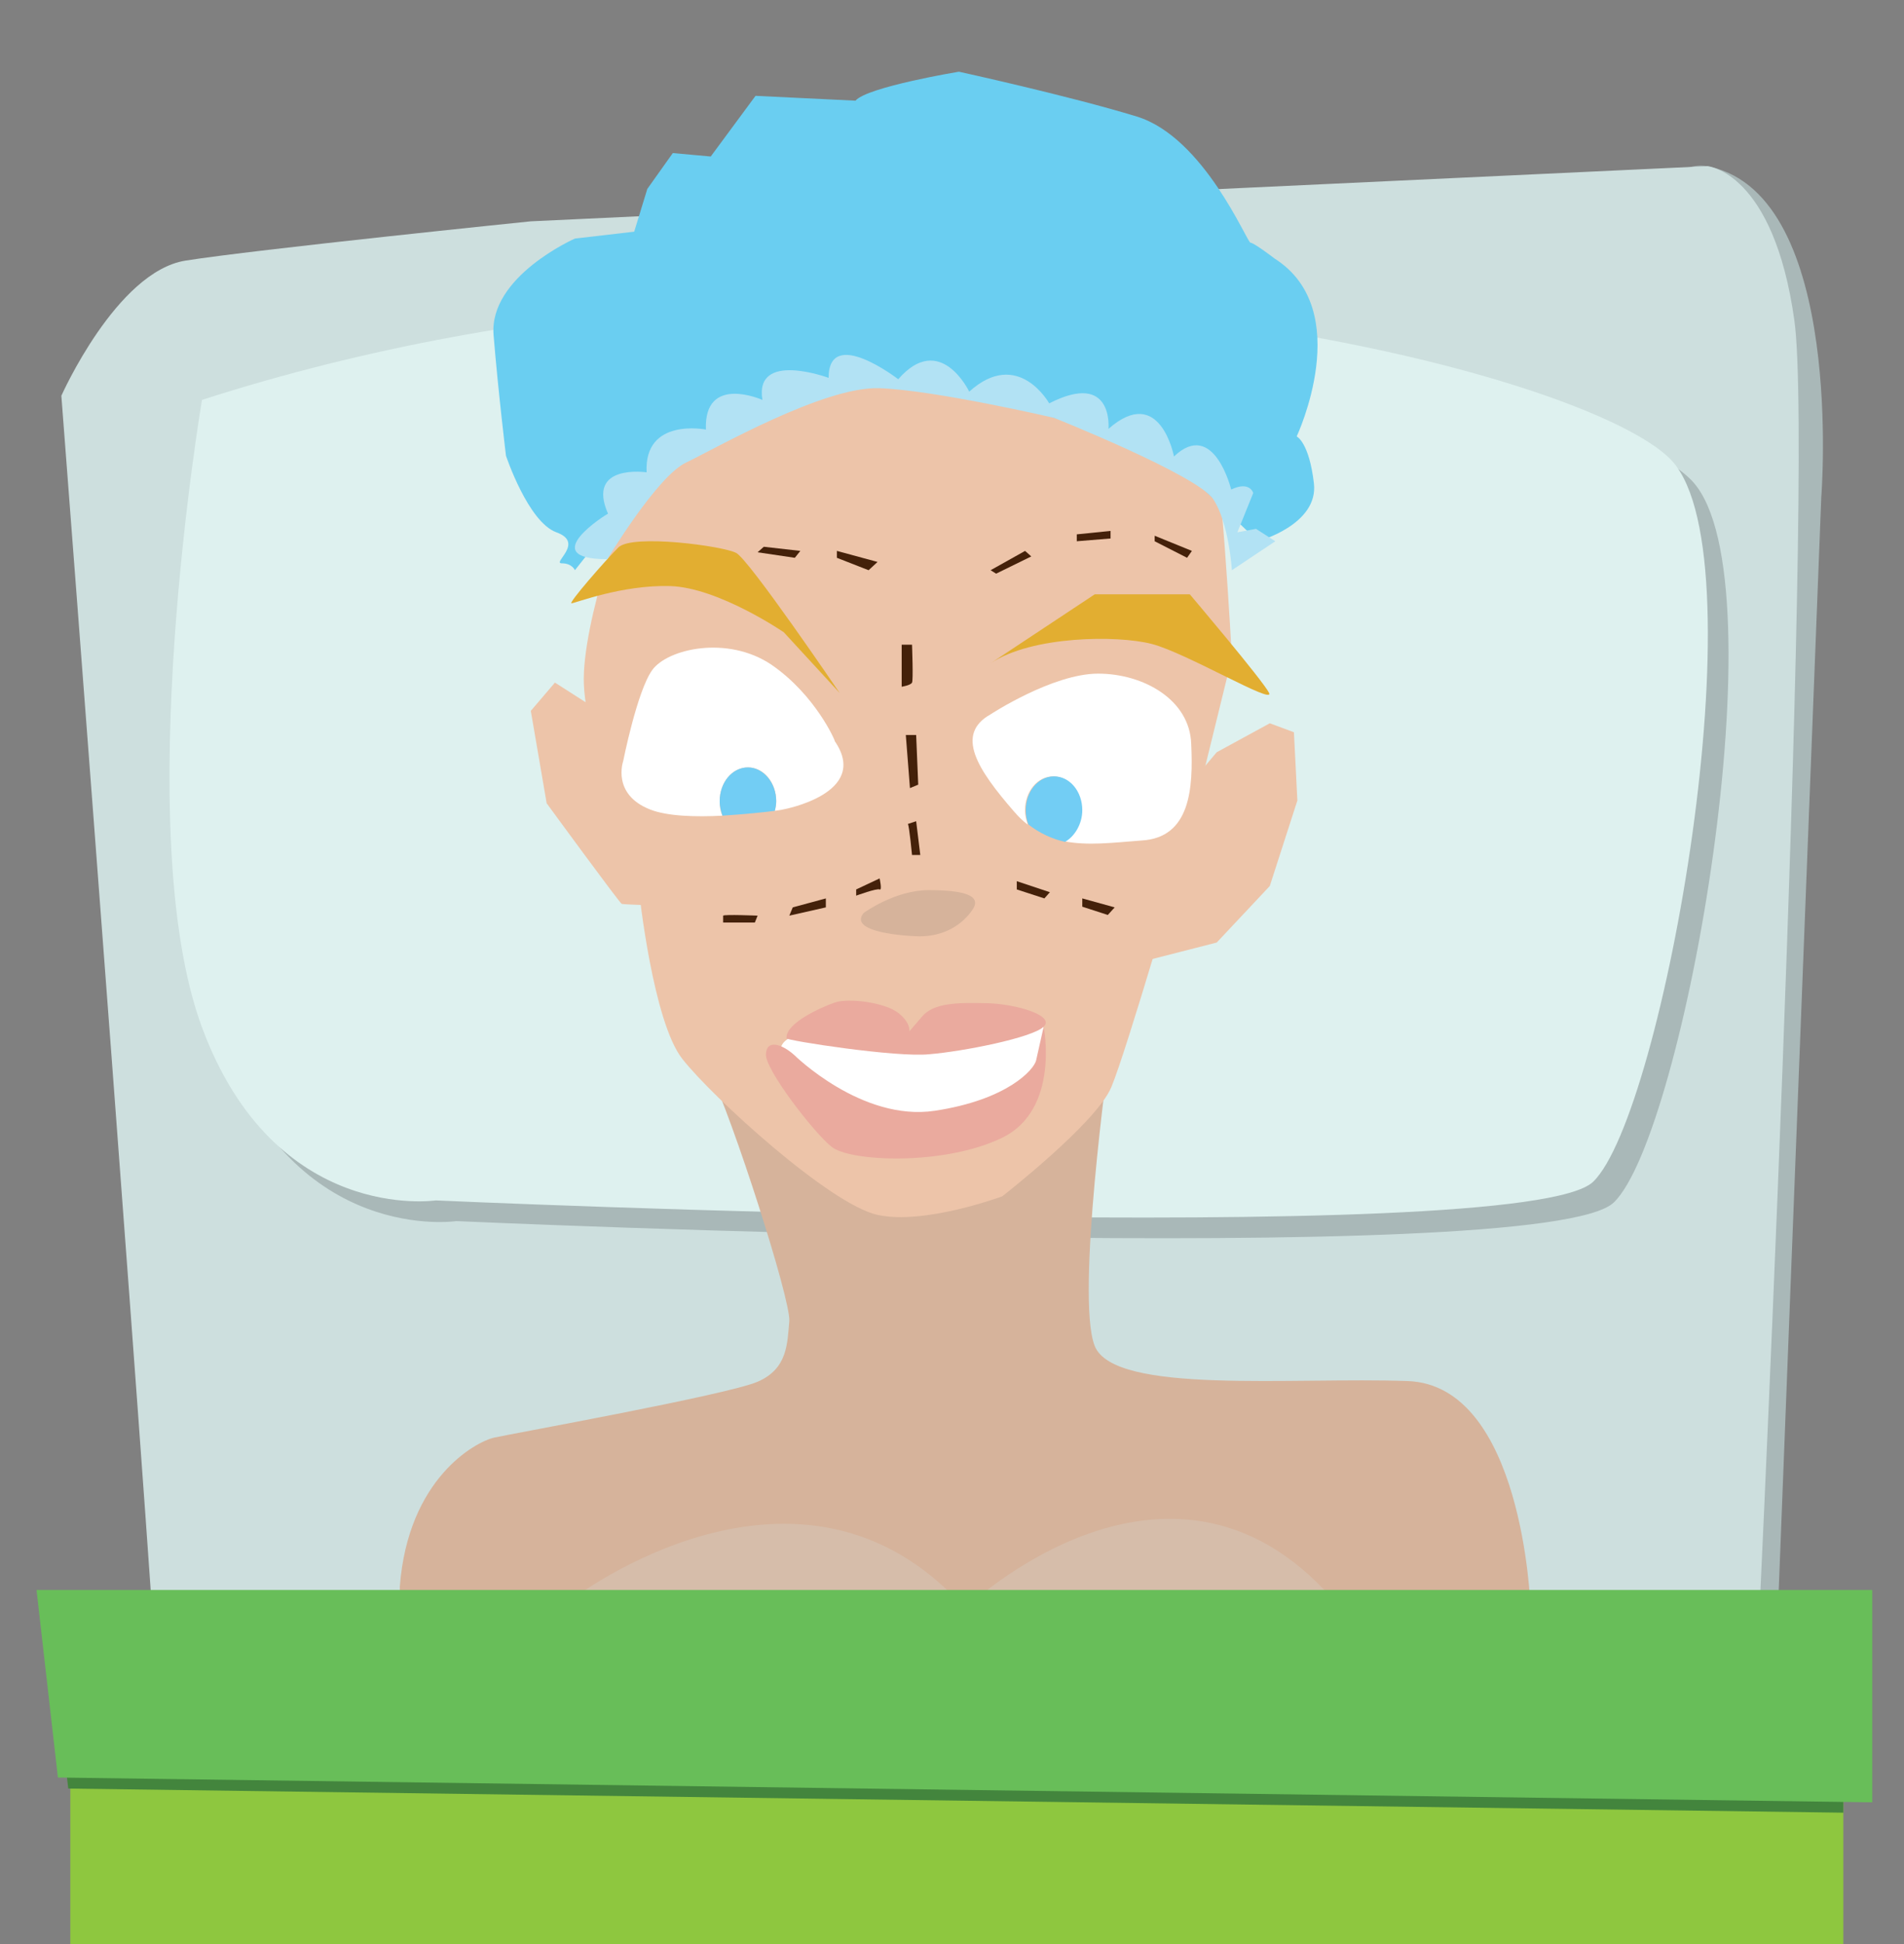 <?xml version="1.0" encoding="utf-8"?>
<!-- Generator: Adobe Illustrator 25.0.0, SVG Export Plug-In . SVG Version: 6.00 Build 0)  -->
<svg version="1.1" id="Livello_1" xmlns="http://www.w3.org/2000/svg" xmlns:xlink="http://www.w3.org/1999/xlink" x="0px" y="0px"
	 width="276.2px" height="282px" viewBox="0 0 276.2 282" style="enable-background:new 0 0 276.2 282;" xml:space="preserve">
<rect x="0" y="0" width="276.2" height="282" fill="#808080" stroke="none"/>
<style type="text/css">
	.st0{fill:#A9B8B8;}
	.st1{fill:#CDDFDE;}
	.st2{fill:#DEF1EF;}
	.st3{fill:#D6B39B;}
	.st4{fill:#EDC4A9;}
	.st5{fill:#6ACEF1;}
	.st6{fill:#E2AE31;}
	.st7{fill:#B2E2F4;}
	.st8{fill:#FFFFFF;}
	.st9{fill:#72CDF4;}
	.st10{fill:#44210A;}
	.st11{fill:#D6BDAA;}
	.st12{fill:#EAAA9E;}
	.st13{fill:#8EC73F;}
	.st14{fill:#43853D;}
	.st15{fill:#68BE59;}
</style>
<path class="st0" d="M258,231.3l6.2-159.2c0,0,3.5-43.5-16.1-47.9S231,106.3,231,106.3l4.4,120.8l18.5,16L258,231.3z"/>
<path class="st1" d="M23.2,252.3c0.3-5-14.3-194.9-14.3-194.9s8-18,18-19.6S77,32.1,77,32.1l170.7-8c0,0,9.6,0.8,12.6,22.4
	c3,21.5-5.7,200.8-5.7,200.8L23.2,252.3z"/>
<path class="st0" d="M32.3,61c0,0-10.6,62.4,0,91s33.9,25.1,33.9,25.1s157.7,7.1,167.9-2.7c10.2-9.8,24.4-90.1,11.5-104.5
	C232.7,55.7,128.5,30,32.3,61z"/>
<path class="st2" d="M29.3,58c0,0-10.6,62.4,0,91s33.9,25.1,33.9,25.1s157.7,7.1,167.9-2.7c10.2-9.8,24.4-90.1,11.5-104.5
	C229.7,52.7,125.5,27,29.3,58z"/>
<path class="st3" d="M103,155.6c3.2,6.4,11.7,32.8,11.5,36c-0.3,3.2-0.2,6.9-4.6,8.8s-35.5,7.5-38.2,8.1
	c-2.7,0.6-12.5,5.9-13.7,21.6c-1.2,15.7,116.4,6.2,116.4,6.2l47.6-3.5c0,0-1.1-31.9-17.8-32.5s-42.6,2-45.4-5.1s2.1-42.2,2.1-42.2
	l-7.3-15.2L103,155.6z"/>
<path class="st4" d="M89.1,104.5L80.5,99l-3.5,4.1l2.3,13.4c0,0,10.6,14.5,10.9,14.6c0.2,0.1,9.9,0.4,9.9,0.4L89.1,104.5z"/>
<polygon class="st4" points="176.5,109.1 184.2,104.9 187.7,106.2 188.2,116.1 184.2,128.5 176.5,136.7 164,139.9 165.7,121.9 "/>
<path class="st4" d="M91.4,71.4c0,0-7.1,18.8-6.7,27.9s8,29.9,8,29.9s2,19,6.3,24.4c4.3,5.5,21.4,21.1,28.3,22.6
	c6.8,1.5,18.1-2.7,18.1-2.7s13.6-10.6,15.8-15.8c2.2-5.2,10.5-33.8,10.5-33.8l7-28.5c0,0-1.7-32.1-3.2-32.3s-19-11.1-20.6-11.3
	c-1.7-0.2-59.2,2.5-59.2,2.5L91.4,71.4z"/>
<path class="st5" d="M182.5,78.5c0,0,8.8-2.4,8.1-8.4s-2.5-6.8-2.5-6.8s8.6-18.3-3.2-25.8c0,0-3-2.3-3.5-2.3
	c-0.5,0-6.7-15.3-16.5-18.3c-9.8-3-25.8-6.5-25.8-6.5s-13.3,2.2-15,4.2l-14.5-0.7l-6.5,8.8l-5.5-0.5l-3.7,5.2L92,33.6l-8.6,1
	c0,0-12.5,5.5-11.8,14c0.7,8.5,1.8,17.5,1.8,17.5s3.2,9.6,7.3,11.1c4.2,1.5-0.7,4.5,0.8,4.5s1.9,1,1.9,1L98,64.2l19.6-6.7l12.6-2.5
	l10.3,1.8l28.1,8.6l7.3,6.8L182.5,78.5z"/>
<path class="st6" d="M121.8,100.5c0,0-13.1-19.3-15-20.3c-1.8-1-15.1-2.8-17.1-0.8s-7.3,8.1-6.8,8.1c0.5,0,7.3-2.7,14.3-2.5
	c7,0.2,16.5,6.7,16.5,6.7L121.8,100.5z"/>
<path class="st6" d="M143.7,96.2l15.1-10h13.8c0,0,10.6,12.5,11.5,14.3c0.8,1.8-12-5.8-17-7.1S149.7,92.2,143.7,96.2z"/>
<path class="st7" d="M88.1,81.1c0,0,7.2-12,11.4-14c4.2-2,20-11.1,28.1-10.8c8.1,0.3,25.3,4.3,25.3,4.3s20.8,8.3,23.1,11.8
	c2.3,3.5,2.7,10.3,2.7,10.3l6.3-4.2l-2.8-1.8l-2.7,0.5l2.3-5.7c0,0-0.5-1.8-3.2-0.5c0,0-2.5-10.3-8.3-4.8c0,0-2-10.6-9.5-4
	c0,0,0.8-8.5-8.6-3.7c0,0-4.5-8.1-11.6-1.7c0,0-4.2-8.8-10.3-1.8c0,0-10.1-7.8-10.1-0.2c0,0-10.8-4-9.6,3.2c0,0-8.5-3.8-8.2,4.3
	c0,0-9-1.8-8.6,6.2c0,0-8.8-1.3-5.6,6C88.1,74.5,77.5,81.1,88.1,81.1z"/>
<path class="st8" d="M111.9,96.4c-6.4-4.3-15.1-2.3-17.3,0.8c-2.2,3.1-4.2,13.2-4.2,13.2s-1.7,4.8,3.9,7c2.5,1,6.7,1.1,10.5,0.9
	c-0.3-0.6-0.4-1.4-0.4-2.1c0-2.7,1.8-4.9,4.1-4.9s4.1,2.2,4.1,4.9c0,0.5-0.1,1-0.2,1.4c0.8-0.1,1.2-0.2,1.2-0.2s12.7-2.3,7.5-9.9
	C121.2,107.5,118.3,100.8,111.9,96.4z"/>
<path class="st8" d="M172.8,107.9c-0.2-6.4-6.9-10.2-13.5-10.2s-15.6,5.9-15.6,5.9c-5.2,2.9-1.9,8,3.4,14.1c0.7,0.8,1.3,1.4,2,1.9
	c-0.2-0.6-0.4-1.3-0.4-2.1c0-2.7,1.8-4.9,4.1-4.9c2.3,0,4.1,2.2,4.1,4.9c0,2-1.1,3.8-2.6,4.5c3.5,0.7,7.3,0.2,11.3-0.1
	C172.7,121.5,173.1,114.3,172.8,107.9z"/>
<path class="st9" d="M108.5,111.3c-2.3,0-4.1,2.2-4.1,4.9c0,0.8,0.2,1.5,0.4,2.1c3.1-0.2,6.1-0.5,7.6-0.7c0.1-0.4,0.2-0.9,0.2-1.4
	C112.6,113.5,110.7,111.3,108.5,111.3z"/>
<path class="st9" d="M157,117.5c0-2.7-1.8-4.9-4.1-4.9c-2.3,0-4.1,2.2-4.1,4.9c0,0.7,0.1,1.4,0.4,2.1c1.7,1.3,3.5,2.1,5.3,2.5
	C155.9,121.3,157,119.5,157,117.5z"/>
<path class="st3" d="M125.3,132.4c0,0,4.5-3.3,9.4-3.3c4.9,0,7.8,0.7,6.4,2.8c-1.4,2.1-4,3.9-7.7,3.9
	C129.6,135.7,123.2,134.9,125.3,132.4z"/>
<path class="st8" d="M114.1,154.5c0,0,7.7,8.1,8.3,8.1s13.3,1.4,13.3,1.4l10.9-2.5l4.3-6.1c0,0,1.5-6.5-0.3-8.2l-11.4,1.9l-6.5,2.2
	c0,0-6.2-0.8-6.8-0.8c-0.7,0-7.5-0.8-7.5-0.8S110.7,149.8,114.1,154.5z"/>
<path class="st10" d="M130.8,93.5v6.1c0,0,1.3-0.2,1.5-0.6c0.2-0.3,0-5.5,0-5.5H130.8z"/>
<polygon class="st10" points="131.4,106.6 132,114.3 133.2,113.8 132.9,106.6 "/>
<path class="st10" d="M131.7,119.5c0.2,0.3,0.6,4.5,0.6,4.5h1.2l-0.6-4.9L131.7,119.5z"/>
<path class="st10" d="M124.2,129l3.4-1.6c0,0,0.4,1.8,0,1.6c-0.4-0.2-3.4,0.9-3.4,0.9V129z"/>
<polygon class="st10" points="115,131.6 119.8,130.3 119.8,131.6 114.5,132.8 "/>
<path class="st10" d="M104.9,132.8c0.2-0.2,5,0,5,0l-0.4,1h-4.6V132.8z"/>
<polygon class="st10" points="147.5,127.8 152.3,129.4 151.5,130.3 147.5,129 "/>
<polygon class="st10" points="157,130.3 161.7,131.6 160.7,132.7 157,131.5 "/>
<polygon class="st10" points="143.7,82.7 148.7,79.9 149.6,80.7 144.5,83.2 "/>
<polygon class="st10" points="156.2,77.5 161.1,77 161.1,78.1 156.2,78.5 "/>
<polygon class="st10" points="167.5,77.7 172.9,79.9 172.2,80.9 167.5,78.5 "/>
<polygon class="st10" points="121.4,79.9 127.3,81.5 126,82.7 121.4,80.9 "/>
<polygon class="st10" points="110.8,79.3 116.1,79.9 115.3,80.9 109.9,80.1 "/>
<path class="st11" d="M82.9,232c0,0,33.2-25.6,57.1,1.3c0,0,30.5-29.3,54.5,0c0,0-54.1,7.3-55.8,7.3c-1.7,0-34.4,0.3-36.3,0
	C100.3,240.3,82.9,232,82.9,232z"/>
<path class="st12" d="M114.1,150.6c0,0.3,15.9,2.8,20.7,2.3c4.9-0.4,15-2.4,16.6-4c1.7-1.6-4-3.3-8.2-3.4c-4.2-0.1-7.8-0.1-9.5,2
	c-1.8,2.1-1.8,2.1-1.8,2.1s0.3-1.2-1.6-2.7s-7.2-2.2-9.2-1.5S113.9,148.4,114.1,150.6z"/>
<path class="st12" d="M115.2,153c0,0,9.8,9.7,20.4,8.1s14.4-6,14.7-7.3c0.3-1.3,1.1-4.9,1.1-4.9s2.4,12-6,16.1
	c-8.4,4.1-22.2,3.5-24.8,1.3c-2.7-2.2-9.6-11.2-9.5-13.4S113.4,151.4,115.2,153z"/>
<polygon class="st13" points="10.2,252.1 10.2,338.7 267.4,336.8 267.4,242.1 "/>
<polygon class="st14" points="6.8,232.1 267.4,232.1 267.4,262.9 9.9,259.4 "/>
<polygon class="st15" points="5.3,230.6 271.6,230.6 271.6,261.4 8.4,257.8 "/>
</svg>
